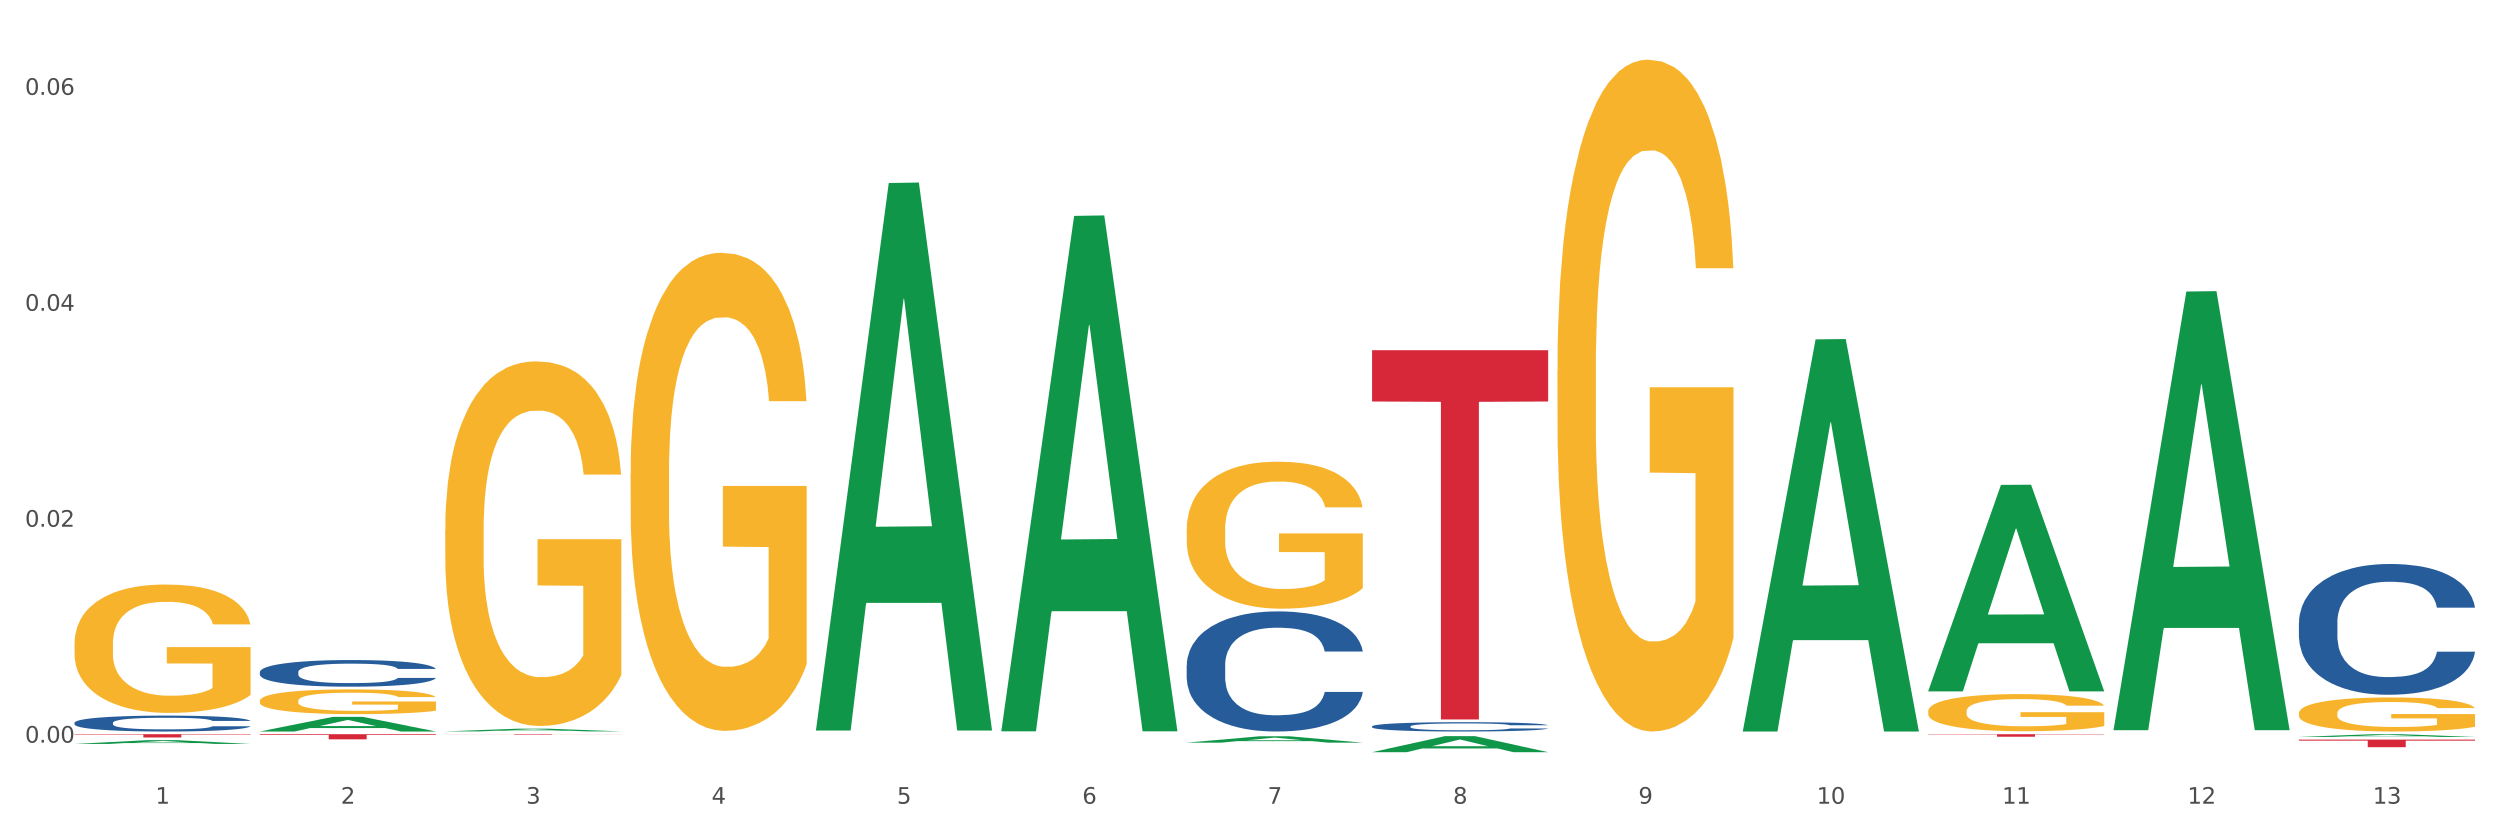 <?xml version="1.0" encoding="utf-8" standalone="no"?>
<!DOCTYPE svg PUBLIC "-//W3C//DTD SVG 1.1//EN"
  "http://www.w3.org/Graphics/SVG/1.1/DTD/svg11.dtd">
<svg xmlns:xlink="http://www.w3.org/1999/xlink" width="1080pt" height="360pt" viewBox="0 0 1080 360" xmlns="http://www.w3.org/2000/svg" version="1.1">
 <rect x="0" y="0" width="1080" height="360" fill="#333333" stroke="none"/>
 <defs>
  <style type="text/css">*{stroke-linejoin: round; stroke-linecap: butt}</style>
 </defs>
 <g id="figure_1">
  <g id="patch_1">
   <path d="M 0 360 
L 1080 360 
L 1080 0 
L 0 0 
z
" style="fill: #ffffff; stroke: #ffffff; stroke-linejoin: miter"/>
  </g>
  <g id="axes_1">
   <g id="matplotlib.axis_1">
    <g id="xtick_1">
     <g id="text_1">
      <!-- 1 -->
      <g style="fill: #4d4d4d" transform="translate(67.159 347.204) scale(0.096 -0.096)">
       <defs>
        <path id="DejaVuSans-31" d="M 794 531 
L 1825 531 
L 1825 4091 
L 703 3866 
L 703 4441 
L 1819 4666 
L 2450 4666 
L 2450 531 
L 3481 531 
L 3481 0 
L 794 0 
L 794 531 
z
" transform="scale(0.016)"/>
       </defs>
       <use xlink:href="#DejaVuSans-31"/>
      </g>
     </g>
    </g>
    <g id="xtick_2">
     <g id="text_2">
      <!-- 2 -->
      <g style="fill: #4d4d4d" transform="translate(147.238 347.204) scale(0.096 -0.096)">
       <defs>
        <path id="DejaVuSans-32" d="M 1228 531 
L 3431 531 
L 3431 0 
L 469 0 
L 469 531 
Q 828 903 1448 1529 
Q 2069 2156 2228 2338 
Q 2531 2678 2651 2914 
Q 2772 3150 2772 3378 
Q 2772 3750 2511 3984 
Q 2250 4219 1831 4219 
Q 1534 4219 1204 4116 
Q 875 4013 500 3803 
L 500 4441 
Q 881 4594 1212 4672 
Q 1544 4750 1819 4750 
Q 2544 4750 2975 4387 
Q 3406 4025 3406 3419 
Q 3406 3131 3298 2873 
Q 3191 2616 2906 2266 
Q 2828 2175 2409 1742 
Q 1991 1309 1228 531 
z
" transform="scale(0.016)"/>
       </defs>
       <use xlink:href="#DejaVuSans-32"/>
      </g>
     </g>
    </g>
    <g id="xtick_3">
     <g id="text_3">
      <!-- 3 -->
      <g style="fill: #4d4d4d" transform="translate(227.317 347.204) scale(0.096 -0.096)">
       <defs>
        <path id="DejaVuSans-33" d="M 2597 2516 
Q 3050 2419 3304 2112 
Q 3559 1806 3559 1356 
Q 3559 666 3084 287 
Q 2609 -91 1734 -91 
Q 1441 -91 1130 -33 
Q 819 25 488 141 
L 488 750 
Q 750 597 1062 519 
Q 1375 441 1716 441 
Q 2309 441 2620 675 
Q 2931 909 2931 1356 
Q 2931 1769 2642 2001 
Q 2353 2234 1838 2234 
L 1294 2234 
L 1294 2753 
L 1863 2753 
Q 2328 2753 2575 2939 
Q 2822 3125 2822 3475 
Q 2822 3834 2567 4026 
Q 2313 4219 1838 4219 
Q 1578 4219 1281 4162 
Q 984 4106 628 3988 
L 628 4550 
Q 988 4650 1302 4700 
Q 1616 4750 1894 4750 
Q 2613 4750 3031 4423 
Q 3450 4097 3450 3541 
Q 3450 3153 3228 2886 
Q 3006 2619 2597 2516 
z
" transform="scale(0.016)"/>
       </defs>
       <use xlink:href="#DejaVuSans-33"/>
      </g>
     </g>
    </g>
    <g id="xtick_4">
     <g id="text_4">
      <!-- 4 -->
      <g style="fill: #4d4d4d" transform="translate(307.396 347.204) scale(0.096 -0.096)">
       <defs>
        <path id="DejaVuSans-34" d="M 2419 4116 
L 825 1625 
L 2419 1625 
L 2419 4116 
z
M 2253 4666 
L 3047 4666 
L 3047 1625 
L 3713 1625 
L 3713 1100 
L 3047 1100 
L 3047 0 
L 2419 0 
L 2419 1100 
L 313 1100 
L 313 1709 
L 2253 4666 
z
" transform="scale(0.016)"/>
       </defs>
       <use xlink:href="#DejaVuSans-34"/>
      </g>
     </g>
    </g>
    <g id="xtick_5">
     <g id="text_5">
      <!-- 5 -->
      <g style="fill: #4d4d4d" transform="translate(387.475 347.204) scale(0.096 -0.096)">
       <defs>
        <path id="DejaVuSans-35" d="M 691 4666 
L 3169 4666 
L 3169 4134 
L 1269 4134 
L 1269 2991 
Q 1406 3038 1543 3061 
Q 1681 3084 1819 3084 
Q 2600 3084 3056 2656 
Q 3513 2228 3513 1497 
Q 3513 744 3044 326 
Q 2575 -91 1722 -91 
Q 1428 -91 1123 -41 
Q 819 9 494 109 
L 494 744 
Q 775 591 1075 516 
Q 1375 441 1709 441 
Q 2250 441 2565 725 
Q 2881 1009 2881 1497 
Q 2881 1984 2565 2268 
Q 2250 2553 1709 2553 
Q 1456 2553 1204 2497 
Q 953 2441 691 2322 
L 691 4666 
z
" transform="scale(0.016)"/>
       </defs>
       <use xlink:href="#DejaVuSans-35"/>
      </g>
     </g>
    </g>
    <g id="xtick_6">
     <g id="text_6">
      <!-- 6 -->
      <g style="fill: #4d4d4d" transform="translate(467.554 347.204) scale(0.096 -0.096)">
       <defs>
        <path id="DejaVuSans-36" d="M 2113 2584 
Q 1688 2584 1439 2293 
Q 1191 2003 1191 1497 
Q 1191 994 1439 701 
Q 1688 409 2113 409 
Q 2538 409 2786 701 
Q 3034 994 3034 1497 
Q 3034 2003 2786 2293 
Q 2538 2584 2113 2584 
z
M 3366 4563 
L 3366 3988 
Q 3128 4100 2886 4159 
Q 2644 4219 2406 4219 
Q 1781 4219 1451 3797 
Q 1122 3375 1075 2522 
Q 1259 2794 1537 2939 
Q 1816 3084 2150 3084 
Q 2853 3084 3261 2657 
Q 3669 2231 3669 1497 
Q 3669 778 3244 343 
Q 2819 -91 2113 -91 
Q 1303 -91 875 529 
Q 447 1150 447 2328 
Q 447 3434 972 4092 
Q 1497 4750 2381 4750 
Q 2619 4750 2861 4703 
Q 3103 4656 3366 4563 
z
" transform="scale(0.016)"/>
       </defs>
       <use xlink:href="#DejaVuSans-36"/>
      </g>
     </g>
    </g>
    <g id="xtick_7">
     <g id="text_7">
      <!-- 7 -->
      <g style="fill: #4d4d4d" transform="translate(547.634 347.204) scale(0.096 -0.096)">
       <defs>
        <path id="DejaVuSans-37" d="M 525 4666 
L 3525 4666 
L 3525 4397 
L 1831 0 
L 1172 0 
L 2766 4134 
L 525 4134 
L 525 4666 
z
" transform="scale(0.016)"/>
       </defs>
       <use xlink:href="#DejaVuSans-37"/>
      </g>
     </g>
    </g>
    <g id="xtick_8">
     <g id="text_8">
      <!-- 8 -->
      <g style="fill: #4d4d4d" transform="translate(627.713 347.204) scale(0.096 -0.096)">
       <defs>
        <path id="DejaVuSans-38" d="M 2034 2216 
Q 1584 2216 1326 1975 
Q 1069 1734 1069 1313 
Q 1069 891 1326 650 
Q 1584 409 2034 409 
Q 2484 409 2743 651 
Q 3003 894 3003 1313 
Q 3003 1734 2745 1975 
Q 2488 2216 2034 2216 
z
M 1403 2484 
Q 997 2584 770 2862 
Q 544 3141 544 3541 
Q 544 4100 942 4425 
Q 1341 4750 2034 4750 
Q 2731 4750 3128 4425 
Q 3525 4100 3525 3541 
Q 3525 3141 3298 2862 
Q 3072 2584 2669 2484 
Q 3125 2378 3379 2068 
Q 3634 1759 3634 1313 
Q 3634 634 3220 271 
Q 2806 -91 2034 -91 
Q 1263 -91 848 271 
Q 434 634 434 1313 
Q 434 1759 690 2068 
Q 947 2378 1403 2484 
z
M 1172 3481 
Q 1172 3119 1398 2916 
Q 1625 2713 2034 2713 
Q 2441 2713 2670 2916 
Q 2900 3119 2900 3481 
Q 2900 3844 2670 4047 
Q 2441 4250 2034 4250 
Q 1625 4250 1398 4047 
Q 1172 3844 1172 3481 
z
" transform="scale(0.016)"/>
       </defs>
       <use xlink:href="#DejaVuSans-38"/>
      </g>
     </g>
    </g>
    <g id="xtick_9">
     <g id="text_9">
      <!-- 9 -->
      <g style="fill: #4d4d4d" transform="translate(707.792 347.204) scale(0.096 -0.096)">
       <defs>
        <path id="DejaVuSans-39" d="M 703 97 
L 703 672 
Q 941 559 1184 500 
Q 1428 441 1663 441 
Q 2288 441 2617 861 
Q 2947 1281 2994 2138 
Q 2813 1869 2534 1725 
Q 2256 1581 1919 1581 
Q 1219 1581 811 2004 
Q 403 2428 403 3163 
Q 403 3881 828 4315 
Q 1253 4750 1959 4750 
Q 2769 4750 3195 4129 
Q 3622 3509 3622 2328 
Q 3622 1225 3098 567 
Q 2575 -91 1691 -91 
Q 1453 -91 1209 -44 
Q 966 3 703 97 
z
M 1959 2075 
Q 2384 2075 2632 2365 
Q 2881 2656 2881 3163 
Q 2881 3666 2632 3958 
Q 2384 4250 1959 4250 
Q 1534 4250 1286 3958 
Q 1038 3666 1038 3163 
Q 1038 2656 1286 2365 
Q 1534 2075 1959 2075 
z
" transform="scale(0.016)"/>
       </defs>
       <use xlink:href="#DejaVuSans-39"/>
      </g>
     </g>
    </g>
    <g id="xtick_10">
     <g id="text_10">
      <!-- 10 -->
      <g style="fill: #4d4d4d" transform="translate(784.817 347.204) scale(0.096 -0.096)">
       <defs>
        <path id="DejaVuSans-30" d="M 2034 4250 
Q 1547 4250 1301 3770 
Q 1056 3291 1056 2328 
Q 1056 1369 1301 889 
Q 1547 409 2034 409 
Q 2525 409 2770 889 
Q 3016 1369 3016 2328 
Q 3016 3291 2770 3770 
Q 2525 4250 2034 4250 
z
M 2034 4750 
Q 2819 4750 3233 4129 
Q 3647 3509 3647 2328 
Q 3647 1150 3233 529 
Q 2819 -91 2034 -91 
Q 1250 -91 836 529 
Q 422 1150 422 2328 
Q 422 3509 836 4129 
Q 1250 4750 2034 4750 
z
" transform="scale(0.016)"/>
       </defs>
       <use xlink:href="#DejaVuSans-31"/>
       <use xlink:href="#DejaVuSans-30" transform="translate(63.623 0)"/>
      </g>
     </g>
    </g>
    <g id="xtick_11">
     <g id="text_11">
      <!-- 11 -->
      <g style="fill: #4d4d4d" transform="translate(864.896 347.204) scale(0.096 -0.096)">
       <use xlink:href="#DejaVuSans-31"/>
       <use xlink:href="#DejaVuSans-31" transform="translate(63.623 0)"/>
      </g>
     </g>
    </g>
    <g id="xtick_12">
     <g id="text_12">
      <!-- 12 -->
      <g style="fill: #4d4d4d" transform="translate(944.975 347.204) scale(0.096 -0.096)">
       <use xlink:href="#DejaVuSans-31"/>
       <use xlink:href="#DejaVuSans-32" transform="translate(63.623 0)"/>
      </g>
     </g>
    </g>
    <g id="xtick_13">
     <g id="text_13">
      <!-- 13 -->
      <g style="fill: #4d4d4d" transform="translate(1025.054 347.204) scale(0.096 -0.096)">
       <use xlink:href="#DejaVuSans-31"/>
       <use xlink:href="#DejaVuSans-33" transform="translate(63.623 0)"/>
      </g>
     </g>
    </g>
    <g id="xtick_14"/>
    <g id="xtick_15"/>
    <g id="xtick_16"/>
    <g id="xtick_17"/>
    <g id="xtick_18"/>
    <g id="xtick_19"/>
    <g id="xtick_20"/>
    <g id="xtick_21"/>
    <g id="xtick_22"/>
    <g id="xtick_23"/>
    <g id="xtick_24"/>
    <g id="xtick_25"/>
   </g>
   <g id="matplotlib.axis_2">
    <g id="ytick_1">
     <g id="text_14">
      <!-- 0.00 -->
      <g style="fill: #4d4d4d" transform="translate(10.8 320.826) scale(0.096 -0.096)">
       <defs>
        <path id="DejaVuSans-2e" d="M 684 794 
L 1344 794 
L 1344 0 
L 684 0 
L 684 794 
z
" transform="scale(0.016)"/>
       </defs>
       <use xlink:href="#DejaVuSans-30"/>
       <use xlink:href="#DejaVuSans-2e" transform="translate(63.623 0)"/>
       <use xlink:href="#DejaVuSans-30" transform="translate(95.41 0)"/>
       <use xlink:href="#DejaVuSans-30" transform="translate(159.033 0)"/>
      </g>
     </g>
    </g>
    <g id="ytick_2">
     <g id="text_15">
      <!-- 0.02 -->
      <g style="fill: #4d4d4d" transform="translate(10.8 227.539) scale(0.096 -0.096)">
       <use xlink:href="#DejaVuSans-30"/>
       <use xlink:href="#DejaVuSans-2e" transform="translate(63.623 0)"/>
       <use xlink:href="#DejaVuSans-30" transform="translate(95.41 0)"/>
       <use xlink:href="#DejaVuSans-32" transform="translate(159.033 0)"/>
      </g>
     </g>
    </g>
    <g id="ytick_3">
     <g id="text_16">
      <!-- 0.04 -->
      <g style="fill: #4d4d4d" transform="translate(10.8 134.253) scale(0.096 -0.096)">
       <use xlink:href="#DejaVuSans-30"/>
       <use xlink:href="#DejaVuSans-2e" transform="translate(63.623 0)"/>
       <use xlink:href="#DejaVuSans-30" transform="translate(95.41 0)"/>
       <use xlink:href="#DejaVuSans-34" transform="translate(159.033 0)"/>
      </g>
     </g>
    </g>
    <g id="ytick_4">
     <g id="text_17">
      <!-- 0.06 -->
      <g style="fill: #4d4d4d" transform="translate(10.8 40.966) scale(0.096 -0.096)">
       <use xlink:href="#DejaVuSans-30"/>
       <use xlink:href="#DejaVuSans-2e" transform="translate(63.623 0)"/>
       <use xlink:href="#DejaVuSans-30" transform="translate(95.41 0)"/>
       <use xlink:href="#DejaVuSans-36" transform="translate(159.033 0)"/>
      </g>
     </g>
    </g>
    <g id="ytick_5"/>
    <g id="ytick_6"/>
    <g id="ytick_7"/>
   </g>
   <g id="PolyCollection_1">
    <path d="M 32.175 321.38 
L 32.253 321.378 
L 63.625 319.746 
L 76.644 319.744 
L 108.25 321.383 
L 93.192 321.383 
L 86.369 321.001 
L 53.978 321.001 
L 53.743 321.008 
L 47.155 321.383 
L 32.175 321.383 
L 32.175 321.38 
L 58.056 320.774 
L 82.291 320.772 
L 70.291 320.094 
L 70.134 320.091 
L 69.977 320.095 
L 57.978 320.772 
L 58.056 320.774 
L 32.175 321.38 
z
" clip-path="url(#pcf77983da1)" style="fill: #109648"/>
    <path d="M 832.967 317.179 
L 909.042 317.179 
L 909.042 317.331 
L 879.116 317.332 
L 879.116 318.273 
L 862.712 318.273 
L 862.712 317.332 
L 832.967 317.331 
L 832.967 317.18 
L 832.967 317.179 
z
" clip-path="url(#pcf77983da1)" style="fill: #d62839"/>
    <path d="M 592.729 151.275 
L 668.804 151.275 
L 668.804 173.446 
L 638.879 173.596 
L 638.879 310.814 
L 622.474 310.814 
L 622.474 173.596 
L 592.729 173.446 
L 592.729 151.425 
L 592.729 151.275 
z
" clip-path="url(#pcf77983da1)" style="fill: #d62839"/>
    <path d="M 192.333 317.179 
L 268.408 317.179 
L 268.408 317.211 
L 238.483 317.211 
L 238.483 317.412 
L 222.078 317.412 
L 222.078 317.211 
L 192.333 317.211 
L 192.333 317.179 
L 192.333 317.179 
z
" clip-path="url(#pcf77983da1)" style="fill: #d62839"/>
    <path d="M 112.254 317.179 
L 188.329 317.179 
L 188.329 317.487 
L 158.404 317.489 
L 158.404 319.398 
L 141.999 319.398 
L 141.999 317.489 
L 112.254 317.487 
L 112.254 317.181 
L 112.254 317.179 
z
" clip-path="url(#pcf77983da1)" style="fill: #d62839"/>
    <path d="M 32.175 317.179 
L 108.25 317.179 
L 108.25 317.373 
L 78.325 317.375 
L 78.325 318.579 
L 61.92 318.579 
L 61.92 317.375 
L 32.175 317.373 
L 32.175 317.18 
L 32.175 317.179 
z
" clip-path="url(#pcf77983da1)" style="fill: #d62839"/>
    <path d="M 32.175 312.229 
L 32.265 312.223 
L 32.265 312.047 
L 32.535 311.809 
L 33.524 311.37 
L 34.783 311.037 
L 36.941 310.648 
L 38.11 310.485 
L 39.639 310.303 
L 42.786 310.008 
L 46.383 309.757 
L 48.901 309.619 
L 50.789 309.531 
L 55.016 309.374 
L 57.443 309.305 
L 59.961 309.249 
L 62.119 309.211 
L 65.716 309.167 
L 68.594 309.148 
L 71.921 309.142 
L 74.709 309.148 
L 78.396 309.173 
L 83.791 309.249 
L 85.859 309.293 
L 88.647 309.368 
L 91.524 309.468 
L 93.862 309.569 
L 96.56 309.713 
L 99.348 309.901 
L 102.045 310.14 
L 103.934 310.359 
L 105.463 310.591 
L 106.811 310.874 
L 107.801 311.181 
L 108.25 311.439 
L 91.794 311.439 
L 91.345 311.206 
L 90.445 310.955 
L 89.546 310.786 
L 88.557 310.648 
L 87.028 310.491 
L 85.679 310.391 
L 83.431 310.271 
L 81.363 310.196 
L 79.655 310.152 
L 77.586 310.115 
L 73.18 310.077 
L 70.033 310.077 
L 68.054 310.089 
L 65.627 310.121 
L 63.558 310.165 
L 61.13 310.24 
L 59.242 310.322 
L 57.354 310.428 
L 56.274 310.504 
L 54.656 310.642 
L 53.577 310.755 
L 52.138 310.949 
L 51.329 311.087 
L 49.89 311.445 
L 49.26 311.708 
L 48.991 311.89 
L 48.811 312.091 
L 48.811 313.07 
L 49.35 313.509 
L 49.8 313.698 
L 50.519 313.911 
L 51.868 314.187 
L 53.847 314.457 
L 55.915 314.651 
L 57.623 314.771 
L 59.242 314.858 
L 60.861 314.928 
L 62.839 314.99 
L 64.457 315.028 
L 66.885 315.066 
L 69.763 315.084 
L 72.011 315.084 
L 76.597 315.053 
L 78.665 315.022 
L 80.644 314.978 
L 82.802 314.909 
L 84.51 314.833 
L 85.5 314.777 
L 87.118 314.658 
L 88.377 314.532 
L 89.456 314.388 
L 90.176 314.262 
L 90.985 314.074 
L 91.614 313.861 
L 91.794 313.748 
L 108.25 313.748 
L 107.89 313.974 
L 107.261 314.193 
L 106.002 314.488 
L 105.013 314.658 
L 103.484 314.865 
L 101.866 315.04 
L 99.618 315.235 
L 97.549 315.379 
L 95.391 315.505 
L 93.053 315.618 
L 88.827 315.775 
L 87.298 315.819 
L 84.061 315.894 
L 81.543 315.938 
L 77.856 315.982 
L 74.079 316.007 
L 70.123 316.013 
L 66.616 316.001 
L 62.749 315.963 
L 60.321 315.925 
L 57.623 315.869 
L 54.476 315.781 
L 51.509 315.674 
L 48.721 315.549 
L 46.113 315.404 
L 43.685 315.241 
L 40.538 314.971 
L 38.2 314.708 
L 36.491 314.463 
L 35.322 314.256 
L 34.153 313.993 
L 33.524 313.811 
L 32.535 313.371 
L 32.175 312.963 
L 32.175 312.229 
z
" clip-path="url(#pcf77983da1)" style="fill: #255c99"/>
    <path d="M 112.254 290.311 
L 112.344 290.301 
L 112.344 290.006 
L 112.614 289.607 
L 113.603 288.871 
L 114.862 288.313 
L 117.02 287.661 
L 118.189 287.388 
L 119.718 287.083 
L 122.865 286.588 
L 126.462 286.168 
L 128.98 285.936 
L 130.868 285.789 
L 135.095 285.526 
L 137.523 285.41 
L 140.04 285.316 
L 142.199 285.252 
L 145.796 285.179 
L 148.673 285.147 
L 152 285.137 
L 154.788 285.147 
L 158.475 285.189 
L 163.87 285.316 
L 165.938 285.389 
L 168.726 285.515 
L 171.604 285.684 
L 173.942 285.852 
L 176.639 286.094 
L 179.427 286.409 
L 182.125 286.809 
L 184.013 287.177 
L 185.542 287.566 
L 186.891 288.04 
L 187.88 288.555 
L 188.329 288.986 
L 171.873 288.986 
L 171.424 288.597 
L 170.525 288.176 
L 169.625 287.892 
L 168.636 287.661 
L 167.107 287.398 
L 165.759 287.23 
L 163.51 287.03 
L 161.442 286.904 
L 159.734 286.83 
L 157.665 286.767 
L 153.259 286.704 
L 150.112 286.704 
L 148.134 286.725 
L 145.706 286.778 
L 143.637 286.851 
L 141.209 286.977 
L 139.321 287.114 
L 137.433 287.293 
L 136.354 287.419 
L 134.735 287.651 
L 133.656 287.84 
L 132.217 288.166 
L 131.408 288.397 
L 129.969 288.997 
L 129.34 289.439 
L 129.07 289.744 
L 128.89 290.08 
L 128.89 291.721 
L 129.43 292.457 
L 129.879 292.773 
L 130.599 293.13 
L 131.947 293.593 
L 133.926 294.045 
L 135.994 294.371 
L 137.702 294.571 
L 139.321 294.718 
L 140.94 294.834 
L 142.918 294.939 
L 144.537 295.002 
L 146.965 295.065 
L 149.842 295.097 
L 152.09 295.097 
L 156.676 295.044 
L 158.745 294.992 
L 160.723 294.918 
L 162.881 294.803 
L 164.59 294.676 
L 165.579 294.582 
L 167.197 294.382 
L 168.456 294.171 
L 169.535 293.93 
L 170.255 293.719 
L 171.064 293.404 
L 171.694 293.046 
L 171.873 292.857 
L 188.329 292.857 
L 187.97 293.235 
L 187.34 293.604 
L 186.081 294.098 
L 185.092 294.382 
L 183.563 294.729 
L 181.945 295.023 
L 179.697 295.349 
L 177.628 295.591 
L 175.47 295.802 
L 173.132 295.991 
L 168.906 296.254 
L 167.377 296.328 
L 164.14 296.454 
L 161.622 296.527 
L 157.935 296.601 
L 154.158 296.643 
L 150.202 296.654 
L 146.695 296.633 
L 142.828 296.569 
L 140.4 296.506 
L 137.702 296.412 
L 134.555 296.264 
L 131.588 296.086 
L 128.8 295.875 
L 126.192 295.633 
L 123.764 295.36 
L 120.617 294.908 
L 118.279 294.466 
L 116.57 294.056 
L 115.401 293.709 
L 114.232 293.267 
L 113.603 292.962 
L 112.614 292.226 
L 112.254 291.542 
L 112.254 290.311 
z
" clip-path="url(#pcf77983da1)" style="fill: #255c99"/>
    <path d="M 993.125 319.511 
L 1069.2 319.511 
L 1069.2 319.966 
L 1039.275 319.969 
L 1039.275 322.783 
L 1022.87 322.783 
L 1022.87 319.969 
L 993.125 319.966 
L 993.125 319.514 
L 993.125 319.511 
z
" clip-path="url(#pcf77983da1)" style="fill: #d62839"/>
    <path d="M 512.65 287.438 
L 512.74 287.39 
L 512.74 286.063 
L 513.01 284.263 
L 513.999 280.945 
L 515.258 278.434 
L 517.416 275.496 
L 518.585 274.264 
L 520.114 272.889 
L 523.261 270.662 
L 526.858 268.767 
L 529.376 267.724 
L 531.264 267.061 
L 535.49 265.876 
L 537.918 265.355 
L 540.436 264.928 
L 542.594 264.644 
L 546.191 264.312 
L 549.069 264.17 
L 552.396 264.122 
L 555.184 264.17 
L 558.871 264.359 
L 564.266 264.928 
L 566.334 265.26 
L 569.122 265.828 
L 571.999 266.587 
L 574.337 267.345 
L 577.035 268.435 
L 579.823 269.856 
L 582.52 271.657 
L 584.409 273.316 
L 585.937 275.069 
L 587.286 277.202 
L 588.275 279.524 
L 588.725 281.467 
L 572.269 281.467 
L 571.819 279.713 
L 570.92 277.818 
L 570.021 276.538 
L 569.032 275.496 
L 567.503 274.311 
L 566.154 273.553 
L 563.906 272.652 
L 561.838 272.084 
L 560.129 271.752 
L 558.061 271.468 
L 553.655 271.183 
L 550.508 271.183 
L 548.529 271.278 
L 546.101 271.515 
L 544.033 271.847 
L 541.605 272.415 
L 539.717 273.032 
L 537.828 273.837 
L 536.749 274.406 
L 535.131 275.448 
L 534.052 276.301 
L 532.613 277.77 
L 531.804 278.813 
L 530.365 281.514 
L 529.735 283.504 
L 529.466 284.879 
L 529.286 286.395 
L 529.286 293.788 
L 529.825 297.105 
L 530.275 298.527 
L 530.994 300.138 
L 532.343 302.223 
L 534.321 304.261 
L 536.39 305.73 
L 538.098 306.63 
L 539.717 307.294 
L 541.335 307.815 
L 543.314 308.289 
L 544.932 308.573 
L 547.36 308.857 
L 550.238 309 
L 552.486 309 
L 557.072 308.763 
L 559.14 308.526 
L 561.119 308.194 
L 563.277 307.673 
L 564.985 307.104 
L 565.974 306.678 
L 567.593 305.777 
L 568.852 304.829 
L 569.931 303.739 
L 570.65 302.792 
L 571.46 301.37 
L 572.089 299.759 
L 572.269 298.906 
L 588.725 298.906 
L 588.365 300.612 
L 587.736 302.27 
L 586.477 304.498 
L 585.488 305.777 
L 583.959 307.341 
L 582.341 308.668 
L 580.092 310.137 
L 578.024 311.227 
L 575.866 312.175 
L 573.528 313.028 
L 569.302 314.212 
L 567.773 314.544 
L 564.536 315.113 
L 562.018 315.444 
L 558.331 315.776 
L 554.554 315.966 
L 550.598 316.013 
L 547.091 315.918 
L 543.224 315.634 
L 540.796 315.35 
L 538.098 314.923 
L 534.951 314.26 
L 531.983 313.454 
L 529.196 312.506 
L 526.588 311.416 
L 524.16 310.184 
L 521.013 308.147 
L 518.675 306.156 
L 516.966 304.308 
L 515.797 302.744 
L 514.628 300.754 
L 513.999 299.38 
L 513.01 296.062 
L 512.65 292.982 
L 512.65 287.438 
z
" clip-path="url(#pcf77983da1)" style="fill: #255c99"/>
    <path d="M 993.125 269.025 
L 993.215 268.973 
L 993.215 267.529 
L 993.485 265.568 
L 994.474 261.956 
L 995.733 259.221 
L 997.891 256.022 
L 999.06 254.681 
L 1000.588 253.184 
L 1003.736 250.759 
L 1007.333 248.696 
L 1009.851 247.56 
L 1011.739 246.838 
L 1015.965 245.548 
L 1018.393 244.981 
L 1020.911 244.516 
L 1023.069 244.207 
L 1026.666 243.845 
L 1029.544 243.691 
L 1032.871 243.639 
L 1035.659 243.691 
L 1039.345 243.897 
L 1044.741 244.516 
L 1046.809 244.877 
L 1049.597 245.497 
L 1052.474 246.322 
L 1054.812 247.148 
L 1057.51 248.334 
L 1060.298 249.882 
L 1062.995 251.843 
L 1064.884 253.649 
L 1066.412 255.558 
L 1067.761 257.88 
L 1068.75 260.408 
L 1069.2 262.524 
L 1052.744 262.524 
L 1052.294 260.614 
L 1051.395 258.551 
L 1050.496 257.157 
L 1049.507 256.022 
L 1047.978 254.732 
L 1046.629 253.907 
L 1044.381 252.927 
L 1042.313 252.307 
L 1040.604 251.946 
L 1038.536 251.637 
L 1034.13 251.327 
L 1030.983 251.327 
L 1029.004 251.43 
L 1026.576 251.688 
L 1024.508 252.049 
L 1022.08 252.669 
L 1020.192 253.339 
L 1018.303 254.216 
L 1017.224 254.836 
L 1015.606 255.971 
L 1014.527 256.899 
L 1013.088 258.499 
L 1012.278 259.634 
L 1010.84 262.575 
L 1010.21 264.742 
L 1009.94 266.239 
L 1009.761 267.89 
L 1009.761 275.939 
L 1010.3 279.551 
L 1010.75 281.099 
L 1011.469 282.853 
L 1012.818 285.123 
L 1014.796 287.342 
L 1016.865 288.941 
L 1018.573 289.922 
L 1020.192 290.644 
L 1021.81 291.212 
L 1023.789 291.728 
L 1025.407 292.037 
L 1027.835 292.347 
L 1030.713 292.502 
L 1032.961 292.502 
L 1037.547 292.244 
L 1039.615 291.986 
L 1041.594 291.624 
L 1043.752 291.057 
L 1045.46 290.438 
L 1046.449 289.973 
L 1048.068 288.993 
L 1049.327 287.961 
L 1050.406 286.774 
L 1051.125 285.742 
L 1051.935 284.194 
L 1052.564 282.44 
L 1052.744 281.511 
L 1069.2 281.511 
L 1068.84 283.369 
L 1068.211 285.175 
L 1066.952 287.6 
L 1065.963 288.993 
L 1064.434 290.696 
L 1062.815 292.14 
L 1060.567 293.74 
L 1058.499 294.927 
L 1056.341 295.959 
L 1054.003 296.887 
L 1049.777 298.177 
L 1048.248 298.538 
L 1045.011 299.158 
L 1042.493 299.519 
L 1038.806 299.88 
L 1035.029 300.086 
L 1031.072 300.138 
L 1027.565 300.035 
L 1023.699 299.725 
L 1021.271 299.416 
L 1018.573 298.951 
L 1015.426 298.229 
L 1012.458 297.352 
L 1009.671 296.32 
L 1007.063 295.133 
L 1004.635 293.791 
L 1001.488 291.573 
L 999.15 289.406 
L 997.441 287.393 
L 996.272 285.691 
L 995.103 283.524 
L 994.474 282.027 
L 993.485 278.416 
L 993.125 275.062 
L 993.125 269.025 
z
" clip-path="url(#pcf77983da1)" style="fill: #255c99"/>
    <path d="M 993.125 308.101 
L 993.215 308.087 
L 993.215 307.604 
L 993.394 307.187 
L 994.292 306.18 
L 995.64 305.347 
L 996.628 304.904 
L 997.616 304.541 
L 998.783 304.178 
L 1000.22 303.802 
L 1002.825 303.251 
L 1004.442 302.969 
L 1006.418 302.674 
L 1010.01 302.244 
L 1012.615 302.002 
L 1015.31 301.801 
L 1019.711 301.559 
L 1022.585 301.451 
L 1025.639 301.371 
L 1029.321 301.317 
L 1032.105 301.304 
L 1038.213 301.344 
L 1043.422 301.465 
L 1045.937 301.559 
L 1049.171 301.72 
L 1050.877 301.828 
L 1053.662 302.042 
L 1056.536 302.325 
L 1058.512 302.566 
L 1061.476 303.023 
L 1063.721 303.48 
L 1065.787 304.044 
L 1066.865 304.434 
L 1067.673 304.796 
L 1068.392 305.213 
L 1069.11 305.871 
L 1052.943 305.871 
L 1052.314 305.401 
L 1051.326 304.957 
L 1049.889 304.528 
L 1048.632 304.259 
L 1046.476 303.923 
L 1044.5 303.708 
L 1042.434 303.547 
L 1039.92 303.413 
L 1037.944 303.345 
L 1035.159 303.292 
L 1029.68 303.305 
L 1025.998 303.413 
L 1023.483 303.547 
L 1021.866 303.668 
L 1020.429 303.802 
L 1018.813 303.99 
L 1016.926 304.272 
L 1015.579 304.528 
L 1014.232 304.85 
L 1013.154 305.172 
L 1012.166 305.549 
L 1011.358 305.952 
L 1010.729 306.368 
L 1010.19 306.878 
L 1009.741 307.725 
L 1009.741 309.565 
L 1009.921 309.982 
L 1010.37 310.532 
L 1010.909 310.949 
L 1011.807 311.446 
L 1012.615 311.782 
L 1014.142 312.265 
L 1015.849 312.668 
L 1017.196 312.923 
L 1018.543 313.138 
L 1020.878 313.434 
L 1023.483 313.676 
L 1025.728 313.823 
L 1028.782 313.958 
L 1030.848 314.012 
L 1032.644 314.038 
L 1037.045 314.038 
L 1040.189 313.998 
L 1043.692 313.904 
L 1046.386 313.783 
L 1048.632 313.635 
L 1051.147 313.394 
L 1052.763 313.165 
L 1052.763 310.358 
L 1033.004 310.344 
L 1033.004 308.477 
L 1069.2 308.477 
L 1069.2 313.958 
L 1067.673 314.24 
L 1065.967 314.495 
L 1064.17 314.724 
L 1061.476 315.006 
L 1058.242 315.274 
L 1055.368 315.462 
L 1052.314 315.624 
L 1048.722 315.771 
L 1044.051 315.906 
L 1041.177 315.959 
L 1037.584 316 
L 1033.363 316.013 
L 1029.68 315.986 
L 1026.088 315.919 
L 1022.315 315.798 
L 1018.633 315.624 
L 1015.849 315.449 
L 1013.064 315.234 
L 1010.1 314.952 
L 1007.765 314.683 
L 1005.969 314.441 
L 1003.993 314.132 
L 1001.837 313.729 
L 1000.22 313.367 
L 998.783 312.991 
L 997.256 312.507 
L 996.179 312.091 
L 995.101 311.567 
L 994.472 311.177 
L 993.754 310.573 
L 993.215 309.726 
L 993.125 308.101 
z
" clip-path="url(#pcf77983da1)" style="fill: #f7b32b"/>
    <path d="M 832.967 307.267 
L 833.056 307.252 
L 833.056 306.725 
L 833.236 306.271 
L 834.134 305.173 
L 835.481 304.266 
L 836.469 303.783 
L 837.457 303.387 
L 838.625 302.992 
L 840.062 302.582 
L 842.667 301.982 
L 844.283 301.675 
L 846.259 301.352 
L 849.852 300.884 
L 852.457 300.62 
L 855.151 300.401 
L 859.552 300.137 
L 862.427 300.02 
L 865.48 299.932 
L 869.163 299.874 
L 871.947 299.859 
L 878.055 299.903 
L 883.264 300.035 
L 885.779 300.137 
L 889.012 300.313 
L 890.719 300.43 
L 893.503 300.664 
L 896.377 300.972 
L 898.353 301.235 
L 901.317 301.733 
L 903.563 302.231 
L 905.629 302.846 
L 906.706 303.27 
L 907.515 303.665 
L 908.233 304.119 
L 908.952 304.837 
L 892.785 304.837 
L 892.156 304.324 
L 891.168 303.841 
L 889.731 303.373 
L 888.474 303.08 
L 886.318 302.714 
L 884.342 302.48 
L 882.276 302.304 
L 879.761 302.158 
L 877.785 302.084 
L 875.001 302.026 
L 869.522 302.04 
L 865.84 302.158 
L 863.325 302.304 
L 861.708 302.436 
L 860.271 302.582 
L 858.654 302.787 
L 856.768 303.095 
L 855.421 303.373 
L 854.074 303.724 
L 852.996 304.075 
L 852.008 304.485 
L 851.199 304.924 
L 850.571 305.378 
L 850.032 305.935 
L 849.583 306.857 
L 849.583 308.862 
L 849.762 309.316 
L 850.211 309.916 
L 850.75 310.37 
L 851.648 310.912 
L 852.457 311.278 
L 853.984 311.805 
L 855.69 312.244 
L 857.038 312.522 
L 858.385 312.756 
L 860.72 313.078 
L 863.325 313.342 
L 865.57 313.503 
L 868.624 313.649 
L 870.69 313.708 
L 872.486 313.737 
L 876.887 313.737 
L 880.031 313.693 
L 883.534 313.591 
L 886.228 313.459 
L 888.474 313.298 
L 890.988 313.035 
L 892.605 312.786 
L 892.605 309.726 
L 872.845 309.711 
L 872.845 307.677 
L 909.042 307.677 
L 909.042 313.649 
L 907.515 313.957 
L 905.808 314.235 
L 904.012 314.484 
L 901.317 314.791 
L 898.084 315.084 
L 895.21 315.289 
L 892.156 315.465 
L 888.563 315.626 
L 883.893 315.772 
L 881.019 315.831 
L 877.426 315.875 
L 873.205 315.889 
L 869.522 315.86 
L 865.929 315.787 
L 862.157 315.655 
L 858.475 315.465 
L 855.69 315.274 
L 852.906 315.04 
L 849.942 314.733 
L 847.607 314.44 
L 845.81 314.176 
L 843.834 313.84 
L 841.679 313.401 
L 840.062 313.005 
L 838.625 312.595 
L 837.098 312.068 
L 836.02 311.615 
L 834.942 311.044 
L 834.314 310.619 
L 833.595 309.96 
L 833.056 309.038 
L 832.967 307.267 
z
" clip-path="url(#pcf77983da1)" style="fill: #f7b32b"/>
    <path d="M 672.808 159.886 
L 672.898 159.621 
L 672.898 150.078 
L 673.078 141.861 
L 673.976 121.981 
L 675.323 105.546 
L 676.311 96.799 
L 677.299 89.642 
L 678.467 82.485 
L 679.904 75.063 
L 682.508 64.195 
L 684.125 58.628 
L 686.101 52.797 
L 689.694 44.315 
L 692.299 39.543 
L 694.993 35.567 
L 699.394 30.796 
L 702.268 28.675 
L 705.322 27.085 
L 709.005 26.025 
L 711.789 25.759 
L 717.896 26.555 
L 723.106 28.94 
L 725.621 30.796 
L 728.854 33.977 
L 730.561 36.097 
L 733.345 40.338 
L 736.219 45.905 
L 738.195 50.676 
L 741.159 59.689 
L 743.405 68.701 
L 745.47 79.834 
L 746.548 87.521 
L 747.357 94.678 
L 748.075 102.895 
L 748.794 115.884 
L 732.626 115.884 
L 731.998 106.606 
L 731.01 97.859 
L 729.573 89.377 
L 728.315 84.075 
L 726.16 77.448 
L 724.184 73.207 
L 722.118 70.026 
L 719.603 67.376 
L 717.627 66.05 
L 714.843 64.99 
L 709.364 65.255 
L 705.681 67.376 
L 703.166 70.026 
L 701.55 72.412 
L 700.113 75.063 
L 698.496 78.774 
L 696.61 84.34 
L 695.263 89.377 
L 693.915 95.738 
L 692.837 102.1 
L 691.849 109.522 
L 691.041 117.474 
L 690.412 125.692 
L 689.873 135.764 
L 689.424 152.464 
L 689.424 188.779 
L 689.604 196.996 
L 690.053 207.864 
L 690.592 216.081 
L 691.49 225.889 
L 692.299 232.515 
L 693.825 242.058 
L 695.532 250.01 
L 696.879 255.047 
L 698.226 259.288 
L 700.562 265.119 
L 703.166 269.891 
L 705.412 272.806 
L 708.466 275.457 
L 710.531 276.517 
L 712.328 277.048 
L 716.729 277.048 
L 719.872 276.252 
L 723.375 274.397 
L 726.07 272.011 
L 728.315 269.095 
L 730.83 264.324 
L 732.447 259.818 
L 732.447 204.418 
L 712.687 204.153 
L 712.687 167.308 
L 748.883 167.308 
L 748.883 275.457 
L 747.357 281.024 
L 745.65 286.06 
L 743.854 290.566 
L 741.159 296.133 
L 737.926 301.434 
L 735.052 305.145 
L 731.998 308.326 
L 728.405 311.242 
L 723.735 313.893 
L 720.86 314.953 
L 717.268 315.748 
L 713.046 316.013 
L 709.364 315.483 
L 705.771 314.158 
L 701.999 311.772 
L 698.316 308.326 
L 695.532 304.88 
L 692.748 300.639 
L 689.784 295.072 
L 687.448 289.771 
L 685.652 285 
L 683.676 278.903 
L 681.52 270.951 
L 679.904 263.794 
L 678.467 256.372 
L 676.94 246.829 
L 675.862 238.612 
L 674.784 228.274 
L 674.155 220.587 
L 673.437 208.659 
L 672.898 191.96 
L 672.808 159.886 
z
" clip-path="url(#pcf77983da1)" style="fill: #f7b32b"/>
    <path d="M 512.65 228.796 
L 512.74 228.738 
L 512.74 226.65 
L 512.919 224.852 
L 513.818 220.502 
L 515.165 216.906 
L 516.153 214.992 
L 517.141 213.426 
L 518.308 211.86 
L 519.745 210.236 
L 522.35 207.858 
L 523.967 206.64 
L 525.943 205.364 
L 529.536 203.508 
L 532.14 202.464 
L 534.835 201.594 
L 539.236 200.55 
L 542.11 200.086 
L 545.164 199.738 
L 548.846 199.506 
L 551.631 199.448 
L 557.738 199.622 
L 562.948 200.144 
L 565.462 200.55 
L 568.696 201.246 
L 570.402 201.71 
L 573.187 202.638 
L 576.061 203.856 
L 578.037 204.9 
L 581.001 206.872 
L 583.246 208.844 
L 585.312 211.28 
L 586.39 212.962 
L 587.198 214.528 
L 587.917 216.326 
L 588.635 219.168 
L 572.468 219.168 
L 571.839 217.138 
L 570.851 215.224 
L 569.414 213.368 
L 568.157 212.208 
L 566.001 210.758 
L 564.025 209.83 
L 561.96 209.134 
L 559.445 208.554 
L 557.469 208.264 
L 554.684 208.032 
L 549.206 208.09 
L 545.523 208.554 
L 543.008 209.134 
L 541.391 209.656 
L 539.954 210.236 
L 538.338 211.048 
L 536.451 212.266 
L 535.104 213.368 
L 533.757 214.76 
L 532.679 216.152 
L 531.691 217.776 
L 530.883 219.516 
L 530.254 221.314 
L 529.715 223.518 
L 529.266 227.172 
L 529.266 235.117 
L 529.446 236.915 
L 529.895 239.293 
L 530.434 241.091 
L 531.332 243.237 
L 532.14 244.687 
L 533.667 246.775 
L 535.374 248.515 
L 536.721 249.617 
L 538.068 250.545 
L 540.403 251.821 
L 543.008 252.865 
L 545.254 253.503 
L 548.307 254.083 
L 550.373 254.315 
L 552.169 254.431 
L 556.571 254.431 
L 559.714 254.257 
L 563.217 253.851 
L 565.912 253.329 
L 568.157 252.691 
L 570.672 251.647 
L 572.289 250.661 
L 572.289 238.539 
L 552.529 238.481 
L 552.529 230.42 
L 588.725 230.42 
L 588.725 254.083 
L 587.198 255.301 
L 585.492 256.403 
L 583.695 257.389 
L 581.001 258.607 
L 577.767 259.767 
L 574.893 260.579 
L 571.839 261.275 
L 568.247 261.913 
L 563.576 262.493 
L 560.702 262.725 
L 557.109 262.899 
L 552.888 262.957 
L 549.206 262.841 
L 545.613 262.551 
L 541.841 262.029 
L 538.158 261.275 
L 535.374 260.521 
L 532.589 259.593 
L 529.625 258.375 
L 527.29 257.215 
L 525.494 256.171 
L 523.518 254.837 
L 521.362 253.097 
L 519.745 251.531 
L 518.308 249.907 
L 516.781 247.819 
L 515.704 246.021 
L 514.626 243.759 
L 513.997 242.077 
L 513.279 239.467 
L 512.74 235.813 
L 512.65 228.796 
z
" clip-path="url(#pcf77983da1)" style="fill: #f7b32b"/>
    <path d="M 272.412 204.64 
L 272.502 204.451 
L 272.502 197.661 
L 272.682 191.814 
L 273.58 177.667 
L 274.927 165.972 
L 275.915 159.748 
L 276.903 154.655 
L 278.071 149.562 
L 279.508 144.281 
L 282.113 136.547 
L 283.729 132.586 
L 285.705 128.436 
L 289.298 122.4 
L 291.903 119.005 
L 294.597 116.176 
L 298.998 112.78 
L 301.873 111.272 
L 304.926 110.14 
L 308.609 109.385 
L 311.393 109.197 
L 317.501 109.763 
L 322.71 111.46 
L 325.225 112.78 
L 328.458 115.044 
L 330.165 116.553 
L 332.949 119.571 
L 335.823 123.532 
L 337.799 126.927 
L 340.763 133.34 
L 343.009 139.754 
L 345.075 147.676 
L 346.152 153.146 
L 346.961 158.239 
L 347.679 164.086 
L 348.398 173.329 
L 332.231 173.329 
L 331.602 166.727 
L 330.614 160.502 
L 329.177 154.466 
L 327.919 150.694 
L 325.764 145.978 
L 323.788 142.96 
L 321.722 140.697 
L 319.207 138.811 
L 317.231 137.867 
L 314.447 137.113 
L 308.968 137.302 
L 305.286 138.811 
L 302.771 140.697 
L 301.154 142.394 
L 299.717 144.281 
L 298.1 146.921 
L 296.214 150.882 
L 294.867 154.466 
L 293.52 158.993 
L 292.442 163.52 
L 291.454 168.802 
L 290.645 174.46 
L 290.017 180.308 
L 289.478 187.475 
L 289.029 199.359 
L 289.029 225.2 
L 289.208 231.047 
L 289.657 238.781 
L 290.196 244.628 
L 291.094 251.607 
L 291.903 256.323 
L 293.43 263.113 
L 295.136 268.772 
L 296.483 272.356 
L 297.831 275.374 
L 300.166 279.524 
L 302.771 282.919 
L 305.016 284.994 
L 308.07 286.88 
L 310.136 287.634 
L 311.932 288.012 
L 316.333 288.012 
L 319.477 287.446 
L 322.98 286.125 
L 325.674 284.428 
L 327.919 282.353 
L 330.434 278.958 
L 332.051 275.751 
L 332.051 236.329 
L 312.291 236.14 
L 312.291 209.922 
L 348.488 209.922 
L 348.488 286.88 
L 346.961 290.841 
L 345.254 294.425 
L 343.458 297.631 
L 340.763 301.592 
L 337.53 305.365 
L 334.656 308.006 
L 331.602 310.269 
L 328.009 312.344 
L 323.339 314.23 
L 320.465 314.985 
L 316.872 315.551 
L 312.651 315.739 
L 308.968 315.362 
L 305.375 314.419 
L 301.603 312.721 
L 297.921 310.269 
L 295.136 307.817 
L 292.352 304.799 
L 289.388 300.838 
L 287.053 297.066 
L 285.256 293.67 
L 283.28 289.332 
L 281.125 283.673 
L 279.508 278.58 
L 278.071 273.299 
L 276.544 266.509 
L 275.466 260.661 
L 274.388 253.305 
L 273.76 247.835 
L 273.041 239.347 
L 272.502 227.463 
L 272.412 204.64 
z
" clip-path="url(#pcf77983da1)" style="fill: #f7b32b"/>
    <path d="M 192.333 228.894 
L 192.423 228.751 
L 192.423 223.572 
L 192.603 219.112 
L 193.501 208.323 
L 194.848 199.404 
L 195.836 194.657 
L 196.824 190.773 
L 197.992 186.889 
L 199.429 182.861 
L 202.034 176.963 
L 203.65 173.942 
L 205.626 170.777 
L 209.219 166.173 
L 211.824 163.584 
L 214.518 161.426 
L 218.919 158.837 
L 221.793 157.686 
L 224.847 156.823 
L 228.53 156.247 
L 231.314 156.103 
L 237.422 156.535 
L 242.631 157.83 
L 245.146 158.837 
L 248.379 160.563 
L 250.086 161.714 
L 252.87 164.016 
L 255.744 167.036 
L 257.72 169.626 
L 260.684 174.517 
L 262.93 179.408 
L 264.995 185.45 
L 266.073 189.622 
L 266.882 193.506 
L 267.6 197.965 
L 268.319 205.014 
L 252.152 205.014 
L 251.523 199.979 
L 250.535 195.232 
L 249.098 190.629 
L 247.84 187.752 
L 245.685 184.155 
L 243.709 181.854 
L 241.643 180.127 
L 239.128 178.689 
L 237.152 177.97 
L 234.368 177.394 
L 228.889 177.538 
L 225.206 178.689 
L 222.692 180.127 
L 221.075 181.422 
L 219.638 182.861 
L 218.021 184.875 
L 216.135 187.896 
L 214.788 190.629 
L 213.44 194.081 
L 212.363 197.534 
L 211.375 201.562 
L 210.566 205.877 
L 209.937 210.337 
L 209.399 215.804 
L 208.949 224.866 
L 208.949 244.575 
L 209.129 249.034 
L 209.578 254.932 
L 210.117 259.392 
L 211.015 264.714 
L 211.824 268.311 
L 213.351 273.49 
L 215.057 277.805 
L 216.404 280.538 
L 217.752 282.84 
L 220.087 286.005 
L 222.692 288.594 
L 224.937 290.177 
L 227.991 291.615 
L 230.057 292.191 
L 231.853 292.479 
L 236.254 292.479 
L 239.398 292.047 
L 242.9 291.04 
L 245.595 289.745 
L 247.84 288.163 
L 250.355 285.573 
L 251.972 283.128 
L 251.972 253.062 
L 232.212 252.918 
L 232.212 232.922 
L 268.408 232.922 
L 268.408 291.615 
L 266.882 294.636 
L 265.175 297.37 
L 263.379 299.815 
L 260.684 302.836 
L 257.451 305.713 
L 254.577 307.727 
L 251.523 309.453 
L 247.93 311.036 
L 243.26 312.474 
L 240.386 313.05 
L 236.793 313.481 
L 232.571 313.625 
L 228.889 313.338 
L 225.296 312.618 
L 221.524 311.324 
L 217.841 309.453 
L 215.057 307.583 
L 212.273 305.282 
L 209.309 302.261 
L 206.974 299.384 
L 205.177 296.794 
L 203.201 293.485 
L 201.046 289.17 
L 199.429 285.286 
L 197.992 281.258 
L 196.465 276.079 
L 195.387 271.619 
L 194.309 266.009 
L 193.681 261.837 
L 192.962 255.364 
L 192.423 246.301 
L 192.333 228.894 
z
" clip-path="url(#pcf77983da1)" style="fill: #f7b32b"/>
    <path d="M 592.729 313.792 
L 592.819 313.788 
L 592.819 313.685 
L 593.089 313.545 
L 594.078 313.287 
L 595.337 313.092 
L 597.495 312.864 
L 598.664 312.768 
L 600.193 312.661 
L 603.34 312.488 
L 606.937 312.341 
L 609.455 312.26 
L 611.343 312.208 
L 615.57 312.116 
L 617.998 312.075 
L 620.515 312.042 
L 622.674 312.02 
L 626.27 311.994 
L 629.148 311.983 
L 632.475 311.98 
L 635.263 311.983 
L 638.95 311.998 
L 644.345 312.042 
L 646.413 312.068 
L 649.201 312.112 
L 652.078 312.171 
L 654.417 312.23 
L 657.114 312.315 
L 659.902 312.425 
L 662.6 312.565 
L 664.488 312.694 
L 666.017 312.831 
L 667.365 312.996 
L 668.355 313.177 
L 668.804 313.328 
L 652.348 313.328 
L 651.899 313.192 
L 650.999 313.044 
L 650.1 312.945 
L 649.111 312.864 
L 647.582 312.772 
L 646.233 312.713 
L 643.985 312.643 
L 641.917 312.598 
L 640.209 312.573 
L 638.14 312.551 
L 633.734 312.528 
L 630.587 312.528 
L 628.608 312.536 
L 626.181 312.554 
L 624.112 312.58 
L 621.684 312.624 
L 619.796 312.672 
L 617.908 312.735 
L 616.829 312.779 
L 615.21 312.86 
L 614.131 312.926 
L 612.692 313.04 
L 611.883 313.122 
L 610.444 313.331 
L 609.814 313.486 
L 609.545 313.593 
L 609.365 313.711 
L 609.365 314.286 
L 609.904 314.543 
L 610.354 314.654 
L 611.073 314.779 
L 612.422 314.941 
L 614.401 315.1 
L 616.469 315.214 
L 618.177 315.284 
L 619.796 315.335 
L 621.415 315.376 
L 623.393 315.413 
L 625.012 315.435 
L 627.439 315.457 
L 630.317 315.468 
L 632.565 315.468 
L 637.151 315.45 
L 639.219 315.431 
L 641.198 315.405 
L 643.356 315.365 
L 645.064 315.321 
L 646.054 315.287 
L 647.672 315.217 
L 648.931 315.144 
L 650.01 315.059 
L 650.73 314.985 
L 651.539 314.875 
L 652.168 314.75 
L 652.348 314.683 
L 668.804 314.683 
L 668.445 314.816 
L 667.815 314.945 
L 666.556 315.118 
L 665.567 315.217 
L 664.038 315.339 
L 662.42 315.442 
L 660.172 315.556 
L 658.103 315.641 
L 655.945 315.715 
L 653.607 315.781 
L 649.381 315.873 
L 647.852 315.899 
L 644.615 315.943 
L 642.097 315.969 
L 638.41 315.995 
L 634.633 316.009 
L 630.677 316.013 
L 627.17 316.006 
L 623.303 315.984 
L 620.875 315.962 
L 618.177 315.928 
L 615.03 315.877 
L 612.063 315.814 
L 609.275 315.741 
L 606.667 315.656 
L 604.239 315.56 
L 601.092 315.402 
L 598.754 315.247 
L 597.045 315.103 
L 595.876 314.982 
L 594.707 314.827 
L 594.078 314.72 
L 593.089 314.462 
L 592.729 314.223 
L 592.729 313.792 
z
" clip-path="url(#pcf77983da1)" style="fill: #255c99"/>
    <path d="M 112.254 302.763 
L 112.344 302.753 
L 112.344 302.401 
L 112.524 302.098 
L 113.422 301.366 
L 114.769 300.76 
L 115.757 300.437 
L 116.745 300.174 
L 117.913 299.91 
L 119.35 299.636 
L 121.954 299.236 
L 123.571 299.031 
L 125.547 298.816 
L 129.14 298.503 
L 131.744 298.327 
L 134.439 298.181 
L 138.84 298.005 
L 141.714 297.927 
L 144.768 297.868 
L 148.45 297.829 
L 151.235 297.819 
L 157.342 297.849 
L 162.552 297.937 
L 165.067 298.005 
L 168.3 298.122 
L 170.007 298.2 
L 172.791 298.357 
L 175.665 298.562 
L 177.641 298.738 
L 180.605 299.07 
L 182.85 299.402 
L 184.916 299.812 
L 185.994 300.096 
L 186.802 300.359 
L 187.521 300.662 
L 188.24 301.141 
L 172.072 301.141 
L 171.444 300.799 
L 170.456 300.477 
L 169.019 300.164 
L 167.761 299.969 
L 165.606 299.724 
L 163.63 299.568 
L 161.564 299.451 
L 159.049 299.353 
L 157.073 299.304 
L 154.289 299.265 
L 148.81 299.275 
L 145.127 299.353 
L 142.612 299.451 
L 140.996 299.539 
L 139.559 299.636 
L 137.942 299.773 
L 136.056 299.978 
L 134.708 300.164 
L 133.361 300.398 
L 132.283 300.633 
L 131.295 300.906 
L 130.487 301.199 
L 129.858 301.502 
L 129.319 301.874 
L 128.87 302.489 
L 128.87 303.827 
L 129.05 304.13 
L 129.499 304.531 
L 130.038 304.834 
L 130.936 305.195 
L 131.744 305.439 
L 133.271 305.791 
L 134.978 306.084 
L 136.325 306.27 
L 137.672 306.426 
L 140.008 306.641 
L 142.612 306.817 
L 144.858 306.924 
L 147.912 307.022 
L 149.977 307.061 
L 151.774 307.081 
L 156.175 307.081 
L 159.318 307.051 
L 162.821 306.983 
L 165.516 306.895 
L 167.761 306.787 
L 170.276 306.612 
L 171.893 306.446 
L 171.893 304.404 
L 152.133 304.394 
L 152.133 303.036 
L 188.329 303.036 
L 188.329 307.022 
L 186.802 307.227 
L 185.096 307.413 
L 183.3 307.579 
L 180.605 307.784 
L 177.372 307.979 
L 174.497 308.116 
L 171.444 308.233 
L 167.851 308.341 
L 163.181 308.438 
L 160.306 308.478 
L 156.714 308.507 
L 152.492 308.517 
L 148.81 308.497 
L 145.217 308.448 
L 141.445 308.36 
L 137.762 308.233 
L 134.978 308.106 
L 132.194 307.95 
L 129.23 307.745 
L 126.894 307.549 
L 125.098 307.374 
L 123.122 307.149 
L 120.966 306.856 
L 119.35 306.592 
L 117.913 306.319 
L 116.386 305.967 
L 115.308 305.664 
L 114.23 305.283 
L 113.601 305 
L 112.883 304.56 
L 112.344 303.945 
L 112.254 302.763 
z
" clip-path="url(#pcf77983da1)" style="fill: #f7b32b"/>
    <path d="M 32.175 278.144 
L 32.265 278.093 
L 32.265 276.27 
L 32.444 274.7 
L 33.343 270.901 
L 34.69 267.761 
L 35.678 266.089 
L 36.666 264.722 
L 37.833 263.354 
L 39.271 261.936 
L 41.875 259.859 
L 43.492 258.796 
L 45.468 257.681 
L 49.061 256.061 
L 51.665 255.149 
L 54.36 254.389 
L 58.761 253.478 
L 61.635 253.072 
L 64.689 252.769 
L 68.371 252.566 
L 71.156 252.515 
L 77.263 252.667 
L 82.473 253.123 
L 84.988 253.478 
L 88.221 254.085 
L 89.927 254.491 
L 92.712 255.301 
L 95.586 256.365 
L 97.562 257.276 
L 100.526 258.998 
L 102.771 260.72 
L 104.837 262.848 
L 105.915 264.317 
L 106.723 265.684 
L 107.442 267.254 
L 108.16 269.736 
L 91.993 269.736 
L 91.365 267.963 
L 90.377 266.292 
L 88.939 264.671 
L 87.682 263.658 
L 85.526 262.392 
L 83.55 261.581 
L 81.485 260.974 
L 78.97 260.467 
L 76.994 260.214 
L 74.209 260.011 
L 68.731 260.062 
L 65.048 260.467 
L 62.533 260.974 
L 60.917 261.43 
L 59.479 261.936 
L 57.863 262.645 
L 55.977 263.709 
L 54.629 264.671 
L 53.282 265.887 
L 52.204 267.102 
L 51.216 268.52 
L 50.408 270.04 
L 49.779 271.61 
L 49.24 273.535 
L 48.791 276.726 
L 48.791 283.665 
L 48.971 285.235 
L 49.42 287.311 
L 49.959 288.881 
L 50.857 290.755 
L 51.665 292.022 
L 53.192 293.845 
L 54.899 295.365 
L 56.246 296.327 
L 57.593 297.137 
L 59.929 298.252 
L 62.533 299.163 
L 64.779 299.72 
L 67.832 300.227 
L 69.898 300.429 
L 71.695 300.531 
L 76.096 300.531 
L 79.239 300.379 
L 82.742 300.024 
L 85.437 299.568 
L 87.682 299.011 
L 90.197 298.1 
L 91.814 297.239 
L 91.814 286.653 
L 72.054 286.602 
L 72.054 279.562 
L 108.25 279.562 
L 108.25 300.227 
L 106.723 301.291 
L 105.017 302.253 
L 103.22 303.114 
L 100.526 304.178 
L 97.292 305.191 
L 94.418 305.9 
L 91.365 306.507 
L 87.772 307.065 
L 83.101 307.571 
L 80.227 307.774 
L 76.635 307.926 
L 72.413 307.976 
L 68.731 307.875 
L 65.138 307.622 
L 61.366 307.166 
L 57.683 306.507 
L 54.899 305.849 
L 52.114 305.039 
L 49.15 303.975 
L 46.815 302.962 
L 45.019 302.05 
L 43.043 300.885 
L 40.887 299.366 
L 39.271 297.998 
L 37.833 296.58 
L 36.307 294.757 
L 35.229 293.187 
L 34.151 291.211 
L 33.522 289.742 
L 32.804 287.463 
L 32.265 284.272 
L 32.175 278.144 
z
" clip-path="url(#pcf77983da1)" style="fill: #f7b32b"/>
    <path d="M 913.046 315.087 
L 913.124 314.909 
L 944.495 125.944 
L 957.514 125.766 
L 989.121 315.443 
L 974.063 315.443 
L 967.239 271.274 
L 934.849 271.274 
L 934.613 271.987 
L 928.025 315.443 
L 913.046 315.443 
L 913.046 315.087 
L 938.927 244.916 
L 963.161 244.737 
L 951.162 166.195 
L 951.005 165.839 
L 950.848 166.373 
L 938.848 244.737 
L 938.927 244.916 
L 913.046 315.087 
z
" clip-path="url(#pcf77983da1)" style="fill: #109648"/>
    <path d="M 112.254 316.001 
L 112.333 315.995 
L 143.704 309.688 
L 156.723 309.682 
L 188.329 316.013 
L 173.271 316.013 
L 166.448 314.539 
L 134.057 314.539 
L 133.822 314.563 
L 127.234 316.013 
L 112.254 316.013 
L 112.254 316.001 
L 138.135 313.659 
L 162.37 313.653 
L 150.37 311.032 
L 150.213 311.02 
L 150.056 311.038 
L 138.057 313.653 
L 138.135 313.659 
L 112.254 316.001 
z
" clip-path="url(#pcf77983da1)" style="fill: #109648"/>
    <path d="M 192.333 315.954 
L 192.412 315.953 
L 223.783 314.792 
L 236.802 314.791 
L 268.408 315.957 
L 253.35 315.957 
L 246.527 315.685 
L 214.136 315.685 
L 213.901 315.69 
L 207.313 315.957 
L 192.333 315.957 
L 192.333 315.954 
L 218.215 315.523 
L 242.449 315.522 
L 230.449 315.039 
L 230.292 315.037 
L 230.136 315.04 
L 218.136 315.522 
L 218.215 315.523 
L 192.333 315.954 
z
" clip-path="url(#pcf77983da1)" style="fill: #109648"/>
    <path d="M 352.492 315.133 
L 352.57 314.911 
L 383.941 79.07 
L 396.96 78.847 
L 428.567 315.577 
L 413.509 315.577 
L 406.685 260.452 
L 374.295 260.452 
L 374.059 261.341 
L 367.471 315.577 
L 352.492 315.577 
L 352.492 315.133 
L 378.373 227.554 
L 402.607 227.332 
L 390.608 129.305 
L 390.451 128.861 
L 390.294 129.528 
L 378.294 227.332 
L 378.373 227.554 
L 352.492 315.133 
z
" clip-path="url(#pcf77983da1)" style="fill: #109648"/>
    <path d="M 432.571 315.508 
L 432.649 315.299 
L 464.02 93.266 
L 477.039 93.056 
L 508.646 315.926 
L 493.588 315.926 
L 486.765 264.028 
L 454.374 264.028 
L 454.138 264.865 
L 447.551 315.926 
L 432.571 315.926 
L 432.571 315.508 
L 458.452 233.056 
L 482.686 232.847 
L 470.687 140.56 
L 470.53 140.142 
L 470.373 140.769 
L 458.374 232.847 
L 458.452 233.056 
L 432.571 315.508 
z
" clip-path="url(#pcf77983da1)" style="fill: #109648"/>
    <path d="M 512.65 320.817 
L 512.728 320.814 
L 544.1 318.076 
L 557.119 318.074 
L 588.725 320.822 
L 573.667 320.822 
L 566.844 320.182 
L 534.453 320.182 
L 534.218 320.192 
L 527.63 320.822 
L 512.65 320.822 
L 512.65 320.817 
L 538.531 319.8 
L 562.765 319.797 
L 550.766 318.66 
L 550.609 318.654 
L 550.452 318.662 
L 538.453 319.797 
L 538.531 319.8 
L 512.65 320.817 
z
" clip-path="url(#pcf77983da1)" style="fill: #109648"/>
    <path d="M 592.729 324.936 
L 592.807 324.93 
L 624.179 318.017 
L 637.198 318.011 
L 668.804 324.95 
L 653.746 324.95 
L 646.923 323.334 
L 614.532 323.334 
L 614.297 323.36 
L 607.709 324.95 
L 592.729 324.95 
L 592.729 324.936 
L 618.61 322.37 
L 642.845 322.363 
L 630.845 319.49 
L 630.688 319.477 
L 630.531 319.496 
L 618.532 322.363 
L 618.61 322.37 
L 592.729 324.936 
z
" clip-path="url(#pcf77983da1)" style="fill: #109648"/>
    <path d="M 752.887 315.695 
L 752.966 315.535 
L 784.337 146.617 
L 797.356 146.458 
L 828.963 316.013 
L 813.904 316.013 
L 807.081 276.53 
L 774.69 276.53 
L 774.455 277.167 
L 767.867 316.013 
L 752.887 316.013 
L 752.887 315.695 
L 778.769 252.967 
L 803.003 252.808 
L 791.003 182.598 
L 790.847 182.279 
L 790.69 182.757 
L 778.69 252.808 
L 778.769 252.967 
L 752.887 315.695 
z
" clip-path="url(#pcf77983da1)" style="fill: #109648"/>
    <path d="M 993.125 318.343 
L 993.203 318.342 
L 1024.574 317.18 
L 1037.594 317.179 
L 1069.2 318.345 
L 1054.142 318.345 
L 1047.319 318.074 
L 1014.928 318.074 
L 1014.693 318.078 
L 1008.105 318.345 
L 993.125 318.345 
L 993.125 318.343 
L 1019.006 317.912 
L 1043.24 317.91 
L 1031.241 317.427 
L 1031.084 317.425 
L 1030.927 317.429 
L 1018.928 317.91 
L 1019.006 317.912 
L 993.125 318.343 
z
" clip-path="url(#pcf77983da1)" style="fill: #109648"/>
    <path d="M 832.967 298.526 
L 833.045 298.442 
L 864.416 209.478 
L 877.435 209.394 
L 909.042 298.694 
L 893.984 298.694 
L 887.16 277.899 
L 854.769 277.899 
L 854.534 278.234 
L 847.946 298.694 
L 832.967 298.694 
L 832.967 298.526 
L 858.848 265.489 
L 883.082 265.405 
L 871.083 228.428 
L 870.926 228.26 
L 870.769 228.512 
L 858.769 265.405 
L 858.848 265.489 
L 832.967 298.526 
z
" clip-path="url(#pcf77983da1)" style="fill: #109648"/>
   </g>
  </g>
 </g>
 <defs>
  <clipPath id="pcf77983da1">
   <rect x="32.175" y="10.8" width="1037.025" height="329.109"/>
  </clipPath>
 </defs>
</svg>
